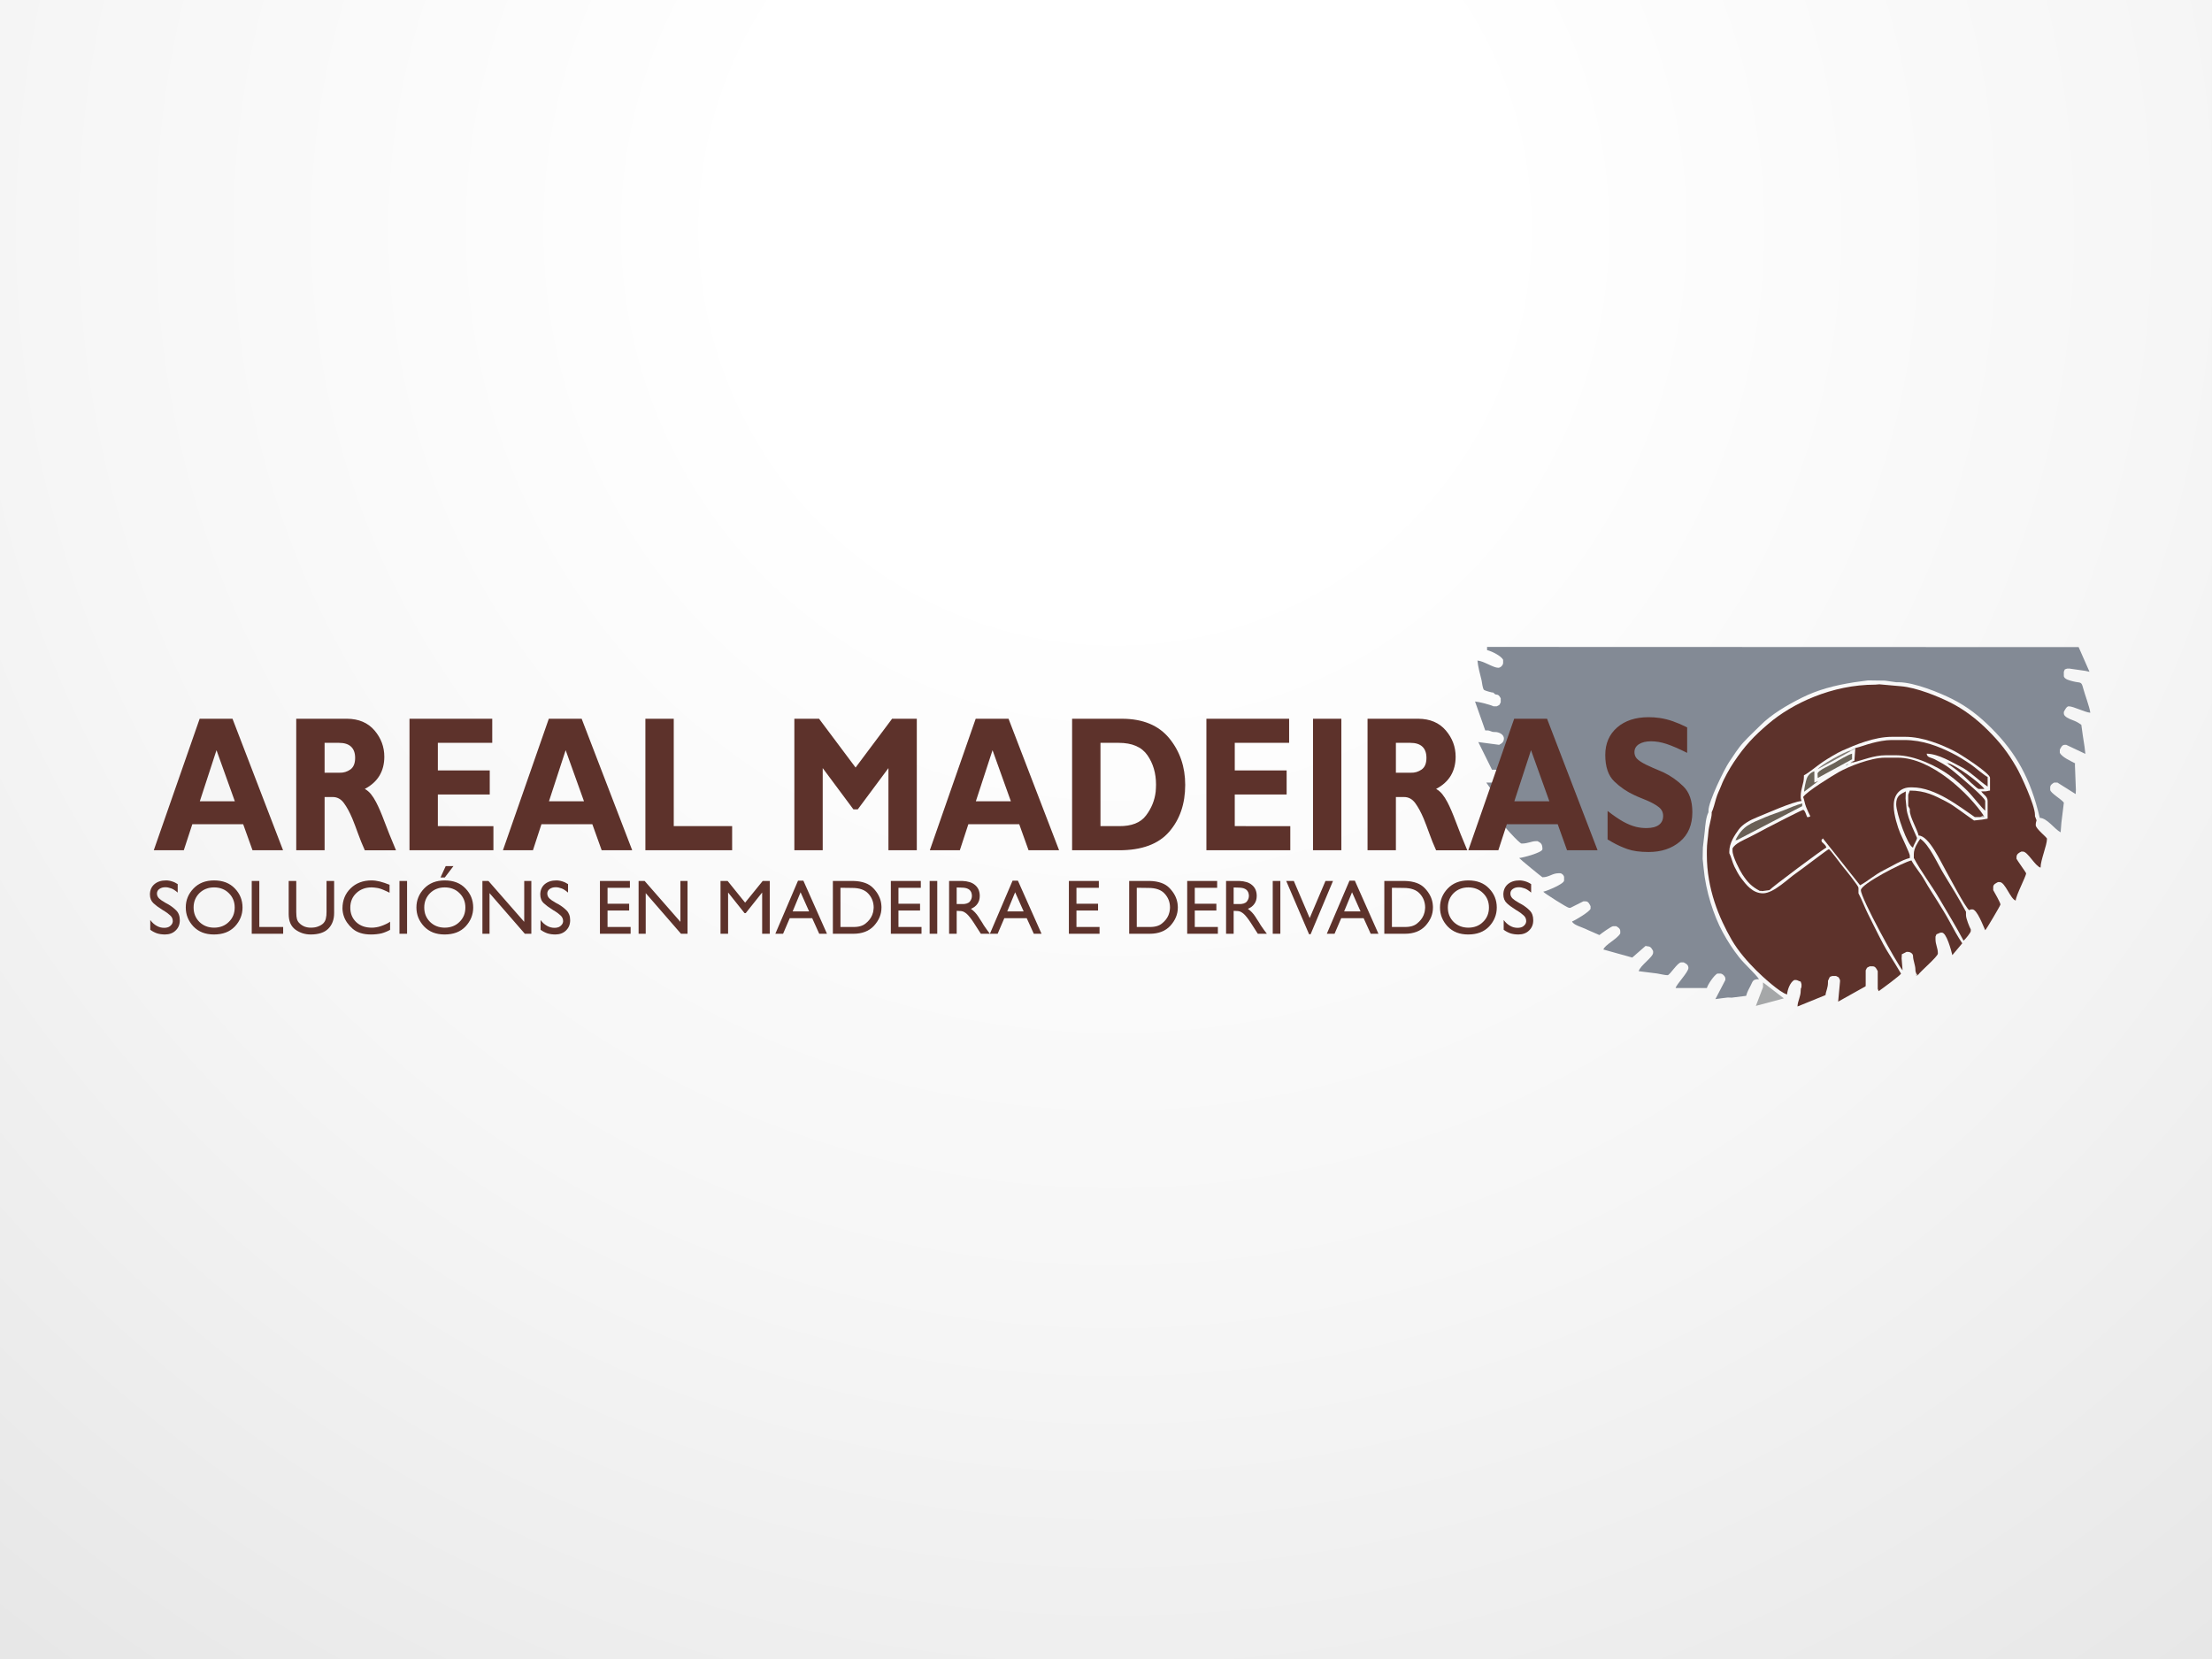 <?xml version="1.0" encoding="utf-8"?>
<!-- Generator: Adobe Illustrator 15.0.0, SVG Export Plug-In . SVG Version: 6.00 Build 0)  -->
<!DOCTYPE svg PUBLIC "-//W3C//DTD SVG 1.1//EN" "http://www.w3.org/Graphics/SVG/1.1/DTD/svg11.dtd">
<svg version="1.1" id="Layer_1" xmlns="http://www.w3.org/2000/svg" xmlns:xlink="http://www.w3.org/1999/xlink" x="0px" y="0px"
	 width="720px" height="540px" viewBox="0 0 720 540" enable-background="new 0 0 720 540" xml:space="preserve">
<rect x="0" y="0" width="720" height="540" fill="#333333" stroke="none"/>
<g id="Capa_x0020_1">
	<g id="_2012612135456">
		
			<radialGradient id="SVGID_1_" cx="257338.031" cy="-192040.578" r="615116.062" gradientTransform="matrix(0.001 0 0 -0.001 105.618 -117.528)" gradientUnits="userSpaceOnUse">
			<stop  offset="0" style="stop-color:#FFFFFF"/>
			<stop  offset="0.2" style="stop-color:#FFFFFF"/>
			<stop  offset="0.569" style="stop-color:#F6F6F6"/>
			<stop  offset="1" style="stop-color:#E5E5E5"/>
		</radialGradient>
		<rect x="0" y="0.001" fill="url(#SVGID_1_)" width="719.998" height="540"/>
	</g>
</g>
<g>
	<polygon fill-rule="evenodd" clip-rule="evenodd" fill="#B0B1AF" points="602.32,244.269 602.32,244.534 603.884,243.747 
		603.884,243.49 	"/>
	<path fill-rule="evenodd" clip-rule="evenodd" fill="#827C75" d="M602.32,244.534v-0.265c-1.999,0.469-9.833,4.811-10.656,6.102
		L602.32,244.534z"/>
	<path fill-rule="evenodd" clip-rule="evenodd" fill="#C4C0BB" d="M633.65,248.186l-0.857-0.406L633.65,248.186z"/>
	<polygon fill-rule="evenodd" clip-rule="evenodd" fill="#908A82" points="602.32,248.451 603.098,248.186 602.841,247.93 
		602.531,248.142 	"/>
	<polygon fill-rule="evenodd" clip-rule="evenodd" fill="#91908C" points="634.172,248.708 634.172,248.451 633.65,248.186 
		633.863,248.495 	"/>
	<path fill-rule="evenodd" clip-rule="evenodd" fill="#858079" d="M602.32,248.451l-0.521,0.257L602.32,248.451z"/>
	<path fill-rule="evenodd" clip-rule="evenodd" fill="#5D322B" d="M603.884,243.49v0.256l-0.282,3.874l-0.761,0.31l0.257,0.256
		c3.174-0.733,6.817-2.352,10.709-2.352h3.396c6.154,0,13.432,3.696,17.137,6.367c2.22,1.609,4.387,3.546,6.297,5.456
		c1.344,1.344,4.572,5.553,5.544,6.208v-3.14c0-1.105-7.552-7.339-8.816-8.418c-1.379-1.185-3.307-2.786-4.934-3.688
		c-1.009-0.557-1.689-0.973-2.697-1.477c-1.247-0.628-2.503-0.54-2.609-1.831c3.953,0.088,8.198,2.812,10.966,4.183
		c3.13,1.556,6.11,4.678,8.878,6.535v-3.139c-0.725-0.195-4.43-3.387-5.544-4.121c-2.185-1.459-3.794-2.511-6.208-3.714
		c-4.086-2.043-9.303-4.183-15.404-4.183h-4.174c-1.998,0-4.368,0.504-6.11,0.946C607.369,242.367,605.661,243.075,603.884,243.49
		L603.884,243.49z"/>
	<path fill-rule="evenodd" clip-rule="evenodd" fill="#B4B5B3" d="M601.798,248.708c-1.212,0.105-0.46-0.274-1.018,0.592
		L601.798,248.708z"/>
	<path fill-rule="evenodd" clip-rule="evenodd" fill="#6B6358" d="M591.611,251.847l0.053,1.389l11.178-6.093v-1.831
		c-1.167,0.274-4.704,2.334-5.845,3.042C595.917,249.026,591.611,250.768,591.611,251.847L591.611,251.847z"/>
	<path fill-rule="evenodd" clip-rule="evenodd" fill="#5D322B" d="M634.172,248.451v0.257c1.459,0.981,3.731,2.644,5.031,3.855
		c0.672,0.619,4.342,4.245,4.89,4.245h1.831C644.686,254.969,636.594,249.017,634.172,248.451L634.172,248.451z"/>
	<path fill-rule="evenodd" clip-rule="evenodd" fill="#AEADAA" d="M591.876,254.199l0.725-0.619L591.876,254.199z"/>
	<path fill-rule="evenodd" clip-rule="evenodd" fill="#6B6358" d="M591.876,254.199l-1.31,0.521v-3.661
		c-1.097,0.292-2.113,1.256-2.512,2.45c-0.247,0.734-0.865,3.36-0.804,4.192L591.876,254.199z"/>
	<path fill-rule="evenodd" clip-rule="evenodd" fill="#5D322B" d="M644.615,265.951l1.044-0.521
		c-4.616-6.889-16.864-18.809-27.936-18.809h-4.183c-4.616,0-11.841,2.9-14.936,4.643c-2.432,1.371-10.497,6.367-11.69,8.162
		c0.345,0.734,0.53,2.202,0.955,3.219c0.495,1.185,0.849,2.024,1.389,3.05c0,0-0.487,0.256-0.522,0.256h-0.521
		c-0.239-0.504-0.743-2.352-1.3-2.352c-0.327,0-10.647,5.271-11.841,5.916c-2.025,1.096-3.723,1.999-5.827,3.059
		c-1.752,0.876-4.466,1.973-5.315,3.564v0.787c0,1.884,2.344,6.402,3.236,7.737c1.672,2.521,2.972,3.908,5.643,5.323h0.521
		l0.274,0.063l2.343-0.318c0.584-0.805,17.774-13.645,18.535-13.849c-0.301-1.123-1.565-1.645-1.565-2.087
		c0-0.999-0.08-0.097,0.416-0.91l12.115,15.271c2.556-1.354,4.757-3.44,7.657-4.873c2.335-1.149,5.942-3.404,8.533-4.006v-0.787
		c0-0.654-2.679-6.225-3.139-7.313c-0.796-1.875-2.087-6.031-2.087-8.622v-0.522c0-3.377,2.061-5.748,5.482-5.748h0.521
		c7.632,0,15.555,6.438,20.365,9.665H644.615z"/>
	<polygon fill-rule="evenodd" clip-rule="evenodd" fill="#A09B95" points="644.615,265.951 645.924,265.951 645.659,265.43 	"/>
	<path fill-rule="evenodd" clip-rule="evenodd" fill="#5D322B" d="M617.202,261.777c0,2.9,3.749,13.645,5.482,14.104
		c0.229-0.99,1.3-2.503,1.3-3.139c0-0.187-3.104-6.332-3.387-9.4l-0.337-3.387l0.071-2.361
		C618.608,258.506,617.202,258.983,617.202,261.777L617.202,261.777z"/>
	<path fill-rule="evenodd" clip-rule="evenodd" fill="#696056" d="M564.976,273.265l0.265,0.266l21.339-11.116l0.07-0.902
		c-1.91,0.451-4.21,1.503-6.102,2.255c-2.149,0.849-3.988,1.379-6.075,2.272C569.68,268.1,567.371,268.746,564.976,273.265
		L564.976,273.265z"/>
	<polygon fill-rule="evenodd" clip-rule="evenodd" fill="#D1C9BE" points="565.24,273.53 564.976,273.265 564.675,273.777 	"/>
	<path fill-rule="evenodd" clip-rule="evenodd" fill="#5D322B" d="M623.729,316.896l0.521,0.521
		c0.875-1.309,6.525-6.039,6.525-7.048c0-1.91-0.777-2.794-0.777-4.704v-0.787l0.309-0.76l1.256-0.531l0.521-0.018
		c1.495,0,3.034,5.792,3.396,7.321l3.228-3.847c-1.345-1.936-2.98-4.942-4.104-7.038c-1.291-2.396-2.582-4.431-3.996-6.721
		c-1.425-2.299-2.901-4.483-4.184-6.783c-1.265-2.281-3.104-4.244-4.263-6.438c-2.768,0.637-16.447,7.676-16.447,9.666
		c0,2.696,11.726,23.999,13.574,26.121l-0.318-3.908l0.053-0.796v-0.521l1.565-0.796l0.53,0.018c0.663,0,1.565,0.558,1.565,1.3
		c0,1.371,0.778,3.068,0.778,4.448C623.463,316.294,623.586,316.313,623.729,316.896L623.729,316.896z"/>
	<path fill-rule="evenodd" clip-rule="evenodd" fill="#5D322B" d="M622.942,279.277c2.28,4.315,5.81,8.94,8.356,13.317
		c2.6,4.466,5.411,9.012,7.835,13.592c0.441-0.3,2.352-2.608,2.352-3.139v-0.521c-0.451-0.858-1.564-3.484-1.564-4.696v-1.053
		c-2.079-3.917-4.758-8.312-7.154-12.176c-2.123-3.44-4.705-9.568-7.729-11.594c-0.778,1.149-2.096,3.113-2.096,4.961V279.277z"/>
	<polygon fill-rule="evenodd" clip-rule="evenodd" fill="#ACA59C" points="624.25,317.417 623.729,316.896 623.729,317.683 	"/>
	<path fill-rule="evenodd" clip-rule="evenodd" fill="#838A95" d="M680.129,218.668l-3.538-8.038l-192.555-0.062v1.043
		c1.565,0.363,4.563,1.875,5.227,3.139v1.043c0,0.664-0.796,1.565-1.565,1.565c-1.689,0-4.66-2.175-6.792-2.352
		c0.159,1.945,0.894,4.66,1.354,6.491c0.15,0.628,0.31,2.732,0.822,3.095c0.336,0.239,2.477,0.858,3.042,0.867
		c0.981,1.335,1.282-0.195,2.353,1.83v1.309c-0.61,1.15-0.151,0.69-1.3,1.3h-1.053c-0.929-0.486-4.688-1.459-6.005-1.565
		l3.325,9.427l0.593-0.018c1.044,0,1.317,0.522,2.352,0.522h0.257c1.282,0,2.874,0.813,2.874,2.087c0,1.22-0.743,1.654-1.565,2.087
		l-6.773-0.902l4.448,8.993l0.495,0.009h0.521l3.918,0.283c0.646,0.035,1.564,0.875,1.564,1.547v0.787
		c0,1.07-1.432,1.565-2.608,1.565h-5.739l5.606,8.012l5.615,0.088c1.025,0,1.31,1.292,1.31,2.353c0,0.256-1,1.3-1.565,1.3
		c-1.247,0-0.823,0.265-1.831,0.265c-1.671,0-1.989,0.522-3.651,0.522h-0.787c0.238,0.875,6.083,7.313,6.791,7.313
		c2.122,0,3.157-0.778,4.695-0.778h0.522c1.105,0.584,1.574,0.929,1.574,2.609c0,1.087-6.297,2.768-7.579,2.873
		c0.318,0.434,7.473,6.27,7.579,6.27c2.14,0,3.218-1.309,5.217-1.309h0.521c0.61,0,1.309,0.699,1.309,1.309v1.044
		c0,1.141-5.527,3.369-6.791,3.661c0.362,0.495,7.817,5.226,8.356,5.226h0.521l4.174-2.096h0.522h0.265
		c0.867,0,1.256,0.981,1.565,1.574v0.778c0,0.857-5.191,3.962-6.004,4.183c0.3,1.105,3.21,1.884,4.35,2.432
		c1.565,0.761,3.033,1.291,4.528,2.008c0.486-0.425,3.891-2.874,4.438-2.874h1.044c0.548,0.292,1.309,0.77,1.309,1.565v0.786
		c-0.946,1.787-5.093,3.75-5.482,5.228l9.392,2.616l4.333-3.784l0.636,0.124c1.089,0,1.46,0.866,1.822,1.564v0.522
		c0,1.45-4.191,4.12-4.695,6.013l6.004,0.752c1.132,0.194,2.529,0.548,3.396,0.548c0.752,0,3.22-4.174,4.439-4.174h0.778
		c0.699,0.362,1.565,0.734,1.565,1.821c0,1.371-3.82,5.218-4.174,6.535h10.178c0.327-1.211,2.361-4.156,3.396-4.704h1.044
		c0.637,0,1.574,0.938,1.574,1.574v0.521l-3.236,6.217l1.919-0.266l2.086-0.256l1.318,0.044l4.687-0.584
		c0.345-1.353,0.876-2.175,1.494-3.422c0.698-1.397,0.646-1.999,2.697-1.999c-1.229-1.83-4.634-4.802-6.464-7.118
		c-1.999-2.538-3.776-5.253-5.377-8.206c-2.892-5.333-5.509-13.317-6.182-20.728l-0.327-3.131l0.071-3.661l0.602-5.218
		c0.194-2.095,0.397-4.713,1.221-6.278v-0.521c0-3.016,5.19-13.539,6.693-15.776c1.433-2.131,3.051-4.696,4.731-6.5
		c1.954-2.122,3.537-3.52,5.482-5.482c3.546-3.581,8.684-6.597,13.468-8.993c5.146-2.573,10.559-4.023,17.146-5.049l4.43-0.601
		l5.492,0.079l3.661,0.522h0.778c5.182,0,13.609,3.546,17.323,5.394c5.138,2.573,9.055,5.722,12.901,9.56
		c7.941,7.95,12.752,16.386,15.732,29.199c2.404,0.053,4.739,3.617,6.79,4.704l0.248-3.139l0.549-4.439l0.247-2.087
		c-0.726-1.079-4.439-3.175-4.439-4.183v-0.787c0-0.796,0.761-1.273,1.301-1.565h1.043l5.951,3.75l0.063-1.397l-0.31-8.101
		l0.044-0.521c-1.485-0.787-4.2-1.972-4.961-3.396v-1.044c0.31-0.592,0.699-1.574,1.565-1.574h0.521l6.234,2.945l-0.283-2.414
		l-0.565-3.644l-0.469-3.404c-1.07-0.761-1.637-1.079-3.06-1.609c-0.778-0.292-2.636-1.035-2.636-2.061v-0.522
		c0.266-0.513,0.893-1.831,1.565-1.831c1.601,0,5.182,1.937,7.048,2.096c-0.133-1.583-1.866-6.198-2.353-8.1
		c-0.565-2.211-0.866-1.521-3.13-2.087c-1.018-0.257-3.131-0.69-3.131-1.831v-1.309l0.31-0.769l0.734-0.265l0.521-0.009h0.257
		l5.234,0.751C679.572,218.535,679.465,218.518,680.129,218.668L680.129,218.668z"/>
	<path fill-rule="evenodd" clip-rule="evenodd" fill="#5D322B" d="M587.171,252.369c1.804-0.955,4.156-3.033,6.111-4.342
		c1.724-1.159,4.65-2.936,6.454-3.732c4.166-1.848,10.303-4.466,16.156-4.466h4.184c5.924,0,11.92,2.583,16.006,4.616
		c1.9,0.938,11.663,7.225,11.663,8.71v4.174c-0.813,0.071-0.929,0.265-1.821,0.265h-1.044c0.708,1.062,2.087,1.636,2.087,3.13v5.748
		l-1.821,0.318l-2.608,0.283c-0.143-0.062-4.086-2.927-4.616-3.307c-1.494-1.079-2.944-2.096-4.616-2.954
		c-3.439-1.769-6.562-3.484-11.664-3.484l-0.513,1.318l-0.009,0.513v3.139l0.53,1.035l-0.009,0.531c0,2.104,2.379,5.986,2.865,8.1
		c3.432,0.07,7.296,8.781,8.879,11.495c1.211,2.087,6.332,11.965,7.578,12.796c0.407-0.194,0.371-0.256,1.043-0.256
		c1.53,0,3.512,5.394,4.174,6.791c0.372-0.273,4.961-8.074,4.961-8.356c0-0.646-1.963-3.979-2.352-4.704v-1.044
		c0-0.876,0.981-1.256,1.574-1.574h0.521c1.804,0,3.502,5.554,5.217,6.014c0.159-1.884,3.396-7.88,3.396-8.888
		c0-0.168-2.749-3.979-3.13-4.695v-0.53c0-1.088,0.867-1.459,1.564-1.822h0.522c1.592,0,3.97,4.749,5.747,5.218
		c0-2.494,2.088-7.207,2.088-9.4c0-0.478-3.661-3.219-3.661-4.439c0-0.796,0.124-0.955,0.266-1.574l-0.513-1.309l-0.009-0.513
		c0-3.095-4.652-13.087-6.014-15.414c-2.937-5.049-5.297-8.056-9.329-12.088c-3.528-3.528-7.693-6.765-12.336-9.073
		c-3.768-1.884-10.859-4.811-15.926-5.226l-7.039-0.628l-1.318,0.106c-14.175,0-27.094,6.155-34.788,12.734
		c-4.828,4.129-7.649,7.109-11.266,12.504c-1.345,2.016-3.236,5.314-4.103,7.649c-0.522,1.371-1.247,2.635-1.707,4.306
		c-0.354,1.273-0.911,3.414-1.397,4.342v0.522c0,1.193-0.946,4.156-1.052,5.738c-0.15,2.22-0.522,3.83-0.522,6.279v1.309
		c0,11.178,3.988,20.586,8.091,27.696c2.114,3.644,5.104,7.056,8.039,9.983c1.742,1.751,7.711,7.242,9.983,7.772
		c0.142-1.706,1.079-4.023,2.353-4.695h0.521c0.504,0,0.849,0.354,1.565,0.521l0.247,0.787l0.018,0.513
		c0,1.221-0.265,0.354-0.265,1.574c0,2.123-1,3.404-1.044,5.227l9.117-3.715c0.142-1.37,0.805-2.299,0.805-4.129v-0.521l0.593-1.273
		l0.716-0.274l0.521-0.018h0.778c1.159,0.61,0.699,0.15,1.31,1.309v0.521l-0.61,6.518l8.939-4.996l0.027-0.478v-4.705
		c0.61-1.158,0.15-0.689,1.3-1.309h1.043c0.867,0,1.265,0.982,1.574,1.574v5.748l0.31,0.761c0.778-0.539,7.261-5.271,7.261-5.73
		c0-0.105-3.432-5.669-3.865-6.323c-1.193-1.848-2.52-4.35-3.537-6.393c-1.141-2.291-2.184-4.396-3.307-6.615
		c-1.097-2.192-1.99-4.633-3.131-6.791v-1.83c0-0.54-4.129-5.757-4.766-6.465c-0.672-0.733-4.476-6.074-4.891-6.074
		c-0.292,0-9.188,6.835-10.391,7.631c-2.653,1.751-7.481,6.738-11.027,6.738c-3.422,0-5.545-2.874-7.101-4.908
		c-0.761-0.99-1.627-2.591-2.211-3.802c-0.698-1.433-0.999-3.113-1.653-4.351v-0.522c0-2.812,1.777-5.402,3.042-7.154
		c1.255-1.751,3.767-3.13,5.934-3.988c3.023-1.194,11.54-5.076,14.528-5.324c-0.141-0.583-0.265-0.601-0.265-1.3v-0.265
		c0-2.573,1.043-4.024,1.043-6.27V252.369z"/>
	<path fill-rule="evenodd" clip-rule="evenodd" fill="#A5A7A8" d="M580.637,324.969c0.008,0.027-6.376-4.925-6.783-5.199v1.565
		l-2.325,6.083L580.637,324.969z"/>
	<path fill="#5D322B" d="M75.678,233.949l16.457,42.809h-9.939l-3.042-8.48H62.599l-2.777,8.48h-9.771l14.936-42.809H75.678z
		 M76.439,260.813l-5.969-16.633l-5.43,16.633H76.439z M96.424,233.949h16.563c3.803,0.036,6.765,1.3,8.905,3.793
		c2.131,2.494,3.201,5.35,3.201,8.569c0,2.343-0.521,4.395-1.574,6.155c-1.052,1.751-2.644,3.201-4.775,4.324
		c0.76,0.424,1.424,0.99,2.007,1.698c0.575,0.716,1.141,1.591,1.68,2.635c0.831,1.592,1.725,3.652,2.662,6.181
		c0.946,2.538,2.21,5.686,3.802,9.454h-10.151c-0.832-1.84-1.565-3.652-2.202-5.43s-1.255-3.422-1.875-4.926
		c-0.867-2.052-1.777-3.732-2.741-5.023c-0.955-1.3-2.158-1.945-3.608-1.945h-2.662v17.324h-9.232V233.949z M105.656,241.792v9.727
		h4.891c1.264,0.044,2.423-0.301,3.475-1.035c1.043-0.734,1.574-1.999,1.574-3.793c0-1.618-0.451-2.838-1.335-3.661
		c-0.884-0.831-2.202-1.238-3.936-1.238H105.656z M160.606,268.905v7.853H133.29v-42.809h26.936v7.844h-17.704v8.976h16.89v7.844
		h-16.89v10.293H160.606z M189.328,233.949l16.457,42.809h-9.939l-3.042-8.48H176.24l-2.768,8.48h-9.771l14.936-42.809H189.328z
		 M190.088,260.813l-5.969-16.633l-5.429,16.633H190.088z M238.309,268.905v7.853h-28.236v-42.809h9.232v34.956H238.309z
		 M278.491,249.831l11.885-15.882h8.039v42.809h-9.232v-26.741l-9.983,13.432h-1.415l-9.993-13.432v26.741h-9.232v-42.809h8.039
		L278.491,249.831z M328.277,233.949l16.457,42.809h-9.939l-3.042-8.48h-16.554l-2.777,8.48h-9.771l14.936-42.809H328.277z
		 M329.037,260.813l-5.969-16.633l-5.429,16.633H329.037z M348.969,233.949h16.342c6.773,0.036,11.876,2.175,15.316,6.402
		c3.439,4.227,5.155,9.268,5.155,15.121c0,6.155-1.733,11.24-5.209,15.254c-3.476,4.023-8.904,6.031-16.298,6.031h-15.307V233.949z
		 M358.201,241.792v27.112h6.022c4.094,0.044,7.029-1.105,8.798-3.458c1.777-2.343,2.821-4.925,3.148-7.729
		c0.035-0.389,0.063-0.778,0.08-1.176s0.034-0.787,0.034-1.159c0-3.696-0.937-6.889-2.803-9.568
		c-1.866-2.688-4.987-4.023-9.364-4.023H358.201z M419.987,268.905v7.853H392.68v-42.809h26.927v7.844h-17.695v8.976h16.882v7.844
		h-16.882v10.293H419.987z M436.603,233.949v42.809h-9.223v-42.809H436.603z M445.127,233.949h16.563
		c3.803,0.036,6.774,1.3,8.905,3.793c2.14,2.494,3.21,5.35,3.21,8.569c0,2.343-0.53,4.395-1.574,6.155
		c-1.052,1.751-2.644,3.201-4.783,4.324c0.76,0.424,1.432,0.99,2.007,1.698c0.584,0.716,1.141,1.591,1.688,2.635
		c0.832,1.592,1.716,3.652,2.662,6.181c0.938,2.538,2.202,5.686,3.794,9.454h-10.151c-0.832-1.84-1.565-3.652-2.194-5.43
		c-0.636-1.777-1.264-3.422-1.874-4.926c-0.875-2.052-1.786-3.732-2.741-5.023c-0.964-1.3-2.167-1.945-3.617-1.945h-2.661v17.324
		h-9.232V233.949z M454.36,241.792v9.727h4.891c1.264,0.044,2.422-0.301,3.475-1.035s1.574-1.999,1.574-3.793
		c0-1.618-0.442-2.838-1.327-3.661c-0.893-0.831-2.201-1.238-3.943-1.238H454.36z M503.561,233.949l16.448,42.809h-9.939
		l-3.041-8.48h-16.555l-2.768,8.48h-9.78l14.936-42.809H503.561z M504.314,260.813l-5.97-16.633l-5.43,16.633H504.314z
		 M549.164,236.708v8.348c-2.68-1.335-4.898-2.299-6.676-2.892c-1.769-0.583-3.458-0.875-5.05-0.875
		c-1.662,0-2.988,0.318-3.962,0.946c-0.981,0.628-1.468,1.486-1.468,2.573c0,1.088,0.46,1.972,1.389,2.662
		c0.919,0.689,2.069,1.335,3.448,1.919c0.682,0.336,1.415,0.654,2.193,0.973c0.778,0.31,1.583,0.654,2.414,1.035
		c2.361,1.132,4.51,2.644,6.464,4.554c1.955,1.901,2.936,4.713,2.936,8.436c0,4.103-1.344,7.287-4.022,9.542
		c-2.68,2.264-6.075,3.396-10.205,3.396c-2.821,0-5.12-0.318-6.897-0.946c-1.769-0.628-3.458-1.397-5.05-2.316
		c-0.212-0.133-0.441-0.266-0.681-0.416c-0.229-0.142-0.478-0.283-0.733-0.406v-9.286c1.919,1.503,3.616,2.662,5.084,3.484
		c1.46,0.813,2.883,1.388,4.263,1.724c0.539,0.124,1.079,0.221,1.627,0.283c0.54,0.062,1.105,0.088,1.68,0.088
		c1.778,0,3.122-0.345,4.051-1.035c0.919-0.689,1.38-1.662,1.38-2.918c0-1.212-0.505-2.193-1.521-2.945
		c-1.008-0.761-2.264-1.45-3.74-2.078c-0.654-0.292-1.336-0.575-2.043-0.84c-0.708-0.274-1.397-0.583-2.087-0.911
		c-2.388-1.087-4.563-2.573-6.518-4.457c-1.954-1.884-2.927-4.758-2.927-8.604c0-3.723,1.282-6.703,3.847-8.94
		c2.573-2.246,5.995-3.36,10.267-3.36c0.619,0,1.211,0.018,1.795,0.062c0.575,0.044,1.158,0.106,1.733,0.186
		c1.45,0.212,2.9,0.566,4.342,1.07c1.45,0.504,3.007,1.167,4.669,2.007V236.708z"/>
	<path fill="#5D322B" d="M57.842,287.731v2.803c-0.362-0.317-0.726-0.601-1.079-0.831c-0.354-0.238-0.698-0.415-1.034-0.53
		c-0.354-0.133-0.69-0.229-1.008-0.292c-0.318-0.062-0.619-0.088-0.911-0.088c-0.398,0-0.769,0.053-1.096,0.15
		c-0.327,0.105-0.619,0.247-0.867,0.433c-0.256,0.187-0.442,0.398-0.566,0.637c-0.124,0.248-0.194,0.521-0.194,0.822
		c0,0.318,0.062,0.61,0.177,0.867c0.124,0.266,0.292,0.504,0.504,0.725c0.239,0.213,0.495,0.425,0.787,0.628
		c0.283,0.204,0.592,0.39,0.928,0.575c0.106,0.07,0.204,0.133,0.301,0.194c0.106,0.054,0.212,0.124,0.336,0.186
		c0.115,0.071,0.23,0.133,0.345,0.186c0.124,0.063,0.239,0.124,0.354,0.195c0.46,0.265,0.893,0.565,1.327,0.893
		c0.424,0.327,0.831,0.682,1.22,1.07s0.681,0.849,0.867,1.379c0.194,0.522,0.292,1.133,0.292,1.822c0,0.672-0.115,1.291-0.336,1.839
		c-0.23,0.558-0.566,1.053-1.025,1.486c-0.451,0.441-0.964,0.76-1.548,0.973c-0.575,0.212-1.211,0.318-1.901,0.318
		c-0.469,0-0.919-0.035-1.353-0.089c-0.424-0.063-0.831-0.15-1.22-0.266c-0.389-0.133-0.77-0.3-1.149-0.495
		c-0.372-0.194-0.743-0.424-1.087-0.689v-3.175c0.318,0.434,0.654,0.805,1.008,1.123c0.345,0.31,0.716,0.575,1.105,0.787
		c0.389,0.221,0.778,0.38,1.185,0.486c0.397,0.098,0.813,0.15,1.238,0.15c0.38,0,0.734-0.044,1.043-0.132
		c0.31-0.08,0.575-0.204,0.796-0.372c0.23-0.186,0.424-0.371,0.566-0.557c0.141-0.187,0.248-0.39,0.309-0.602
		c0-0.035,0.009-0.08,0.018-0.115c0.009-0.044,0.018-0.088,0.036-0.142c0-0.018,0-0.035,0-0.053s0.009-0.036,0.026-0.071
		c0-0.018,0-0.044,0-0.062c0-0.026,0-0.053,0-0.07c0-0.381-0.071-0.734-0.212-1.044s-0.363-0.592-0.646-0.84
		c-0.283-0.257-0.592-0.504-0.919-0.761c-0.328-0.247-0.681-0.495-1.07-0.726c-0.071-0.035-0.142-0.07-0.212-0.114
		c-0.08-0.044-0.159-0.089-0.238-0.142c-0.036-0.035-0.071-0.063-0.106-0.07c-0.035-0.019-0.062-0.045-0.097-0.08
		c-0.035-0.018-0.071-0.035-0.106-0.062c-0.026-0.026-0.062-0.045-0.097-0.063c-0.469-0.292-0.92-0.592-1.354-0.911
		c-0.424-0.317-0.831-0.654-1.22-1.008c-0.38-0.354-0.672-0.769-0.867-1.246c-0.195-0.478-0.292-1.009-0.292-1.602
		c0-0.689,0.115-1.309,0.354-1.865c0.239-0.558,0.584-1.043,1.062-1.459c0.486-0.425,1.043-0.734,1.671-0.946
		c0.636-0.212,1.344-0.318,2.131-0.318c0.168,0,0.336,0.009,0.495,0.018s0.318,0.026,0.486,0.062c0.15,0.019,0.31,0.045,0.469,0.089
		s0.327,0.088,0.495,0.142c0.336,0.097,0.654,0.221,0.964,0.371s0.619,0.327,0.92,0.531V287.731z M60.469,295.346
		c0-1.177,0.203-2.273,0.627-3.299c0.416-1.025,1.053-1.972,1.893-2.848c0.84-0.875,1.813-1.529,2.936-1.972
		c1.114-0.434,2.37-0.654,3.767-0.654c1.406,0,2.68,0.221,3.821,0.654c1.131,0.442,2.113,1.097,2.936,1.972
		c0.84,0.876,1.468,1.822,1.875,2.856c0.415,1.034,0.619,2.148,0.619,3.343c0,1.158-0.204,2.246-0.619,3.271
		c-0.407,1.026-1.026,1.99-1.849,2.874c-0.831,0.876-1.813,1.53-2.953,1.973c-1.141,0.433-2.432,0.654-3.882,0.654
		c-1.406,0-2.67-0.222-3.776-0.654c-1.114-0.442-2.087-1.097-2.927-1.973c-0.822-0.884-1.441-1.839-1.848-2.856
		c-0.416-1.017-0.619-2.113-0.619-3.289V295.346z M63.015,295.346c0,0.973,0.159,1.856,0.478,2.635s0.787,1.486,1.406,2.104
		c0.646,0.619,1.362,1.088,2.158,1.397c0.795,0.31,1.68,0.469,2.635,0.469c0.955,0,1.84-0.159,2.644-0.469
		c0.805-0.31,1.521-0.778,2.14-1.397c0.646-0.618,1.123-1.326,1.441-2.104s0.478-1.645,0.478-2.582c0-0.946-0.159-1.804-0.478-2.582
		c-0.318-0.787-0.796-1.485-1.441-2.104c-0.619-0.628-1.335-1.088-2.14-1.397c-0.804-0.318-1.689-0.469-2.644-0.469
		c-0.955,0-1.839,0.15-2.635,0.469c-0.796,0.31-1.512,0.77-2.158,1.397c-0.619,0.619-1.088,1.317-1.406,2.104
		c-0.318,0.778-0.478,1.636-0.478,2.582V295.346z M84.406,286.75v14.971h7.764v2.22H81.939v-17.19H84.406L84.406,286.75z
		 M108.76,286.75v10.435c0,1.079-0.159,2.043-0.486,2.892c-0.318,0.85-0.796,1.592-1.433,2.229c-0.619,0.619-1.415,1.088-2.37,1.396
		c-0.955,0.311-2.078,0.47-3.351,0.47c-0.911,0-1.769-0.133-2.6-0.39c-0.822-0.265-1.601-0.654-2.343-1.176
		c-0.734-0.54-1.291-1.229-1.662-2.078c-0.372-0.85-0.549-1.866-0.549-3.042V286.75h2.467v10.16c0,0.521,0.018,0.964,0.062,1.336
		c0.044,0.371,0.097,0.681,0.168,0.929c0.08,0.256,0.186,0.495,0.31,0.707c0.124,0.221,0.292,0.425,0.495,0.61
		c0.23,0.247,0.487,0.46,0.77,0.637c0.274,0.177,0.575,0.336,0.893,0.469c0.301,0.115,0.628,0.203,0.973,0.265
		c0.345,0.063,0.699,0.089,1.07,0.089c0.469,0,0.902-0.035,1.309-0.098c0.407-0.07,0.769-0.168,1.105-0.31
		c0.336-0.133,0.646-0.273,0.911-0.442c0.265-0.158,0.504-0.336,0.707-0.539c0.213-0.221,0.398-0.46,0.54-0.716
		c0.141-0.266,0.247-0.549,0.318-0.867c0.08-0.318,0.141-0.663,0.177-1.025c0.026-0.362,0.044-0.743,0.044-1.149V286.75H108.76
		L108.76,286.75z M126.799,287.935v2.645c-0.336-0.159-0.663-0.327-0.99-0.486s-0.646-0.301-0.946-0.416
		c-0.15-0.07-0.301-0.132-0.451-0.186c-0.15-0.062-0.309-0.115-0.459-0.168c-0.168-0.053-0.328-0.098-0.478-0.142
		c-0.15-0.035-0.301-0.08-0.451-0.115c-0.168-0.026-0.345-0.062-0.522-0.079c-0.177-0.026-0.354-0.053-0.539-0.071
		c-0.08-0.008-0.168-0.026-0.266-0.035c-0.088-0.009-0.177-0.009-0.265-0.009c-0.097-0.018-0.194-0.026-0.283-0.026
		c-0.098,0-0.186,0-0.266,0c-0.981,0-1.875,0.15-2.697,0.469c-0.822,0.31-1.565,0.77-2.219,1.397
		c-0.655,0.619-1.141,1.326-1.459,2.113c-0.327,0.787-0.486,1.653-0.486,2.6c0,0.973,0.159,1.849,0.486,2.635
		c0.318,0.778,0.796,1.469,1.432,2.079c0.637,0.601,1.38,1.052,2.229,1.361c0.849,0.301,1.786,0.451,2.812,0.451
		c0.238,0,0.478-0.009,0.733-0.026c0.248-0.019,0.504-0.053,0.752-0.098c0.256-0.035,0.504-0.089,0.761-0.15
		c0.248-0.07,0.504-0.15,0.751-0.229c0.257-0.089,0.504-0.177,0.761-0.274c0.248-0.106,0.504-0.212,0.751-0.327
		c0.133-0.053,0.265-0.115,0.38-0.177c0.115-0.071,0.239-0.142,0.38-0.204c0.115-0.07,0.239-0.141,0.363-0.212
		c0.124-0.079,0.248-0.159,0.362-0.247v2.652c-0.416,0.23-0.857,0.451-1.317,0.637c-0.469,0.194-0.938,0.362-1.423,0.496
		c-0.487,0.114-1.026,0.211-1.601,0.273c-0.584,0.071-1.211,0.106-1.883,0.106c-1.273,0-2.406-0.159-3.396-0.47
		c-0.999-0.309-1.848-0.777-2.573-1.396c-0.725-0.637-1.326-1.309-1.813-2.008c-0.486-0.698-0.849-1.432-1.088-2.201
		c-0.035-0.106-0.071-0.203-0.097-0.301c-0.036-0.106-0.062-0.212-0.08-0.327c-0.035-0.106-0.062-0.204-0.071-0.31
		c-0.018-0.098-0.036-0.194-0.053-0.301c-0.035-0.203-0.062-0.398-0.08-0.602c-0.018-0.203-0.026-0.406-0.026-0.609
		c0-1.31,0.23-2.503,0.672-3.591c0.442-1.079,1.105-2.052,1.981-2.909c0.884-0.857,1.893-1.503,3.024-1.928
		c1.123-0.425,2.379-0.646,3.75-0.646c0.442,0,0.884,0.035,1.335,0.089c0.459,0.062,0.919,0.149,1.388,0.265
		c0.469,0.124,0.973,0.265,1.503,0.442c0.531,0.177,1.088,0.38,1.671,0.619V287.935z M132.503,286.75v17.19h-2.476v-17.19H132.503
		L132.503,286.75z M135.545,295.346c0-1.177,0.212-2.273,0.637-3.299c0.415-1.025,1.043-1.972,1.883-2.848
		c0.84-0.875,1.822-1.529,2.937-1.972c1.123-0.434,2.379-0.654,3.776-0.654c1.406,0,2.679,0.221,3.811,0.654
		c1.141,0.442,2.113,1.097,2.936,1.972c0.84,0.876,1.468,1.822,1.883,2.856c0.407,1.034,0.619,2.148,0.619,3.343
		c0,1.158-0.212,2.246-0.619,3.271c-0.416,1.026-1.035,1.99-1.857,2.874c-0.822,0.876-1.804,1.53-2.945,1.973
		c-1.141,0.433-2.44,0.654-3.882,0.654c-1.415,0-2.671-0.222-3.785-0.654c-1.105-0.442-2.078-1.097-2.918-1.973
		c-0.822-0.884-1.441-1.839-1.857-2.856c-0.407-1.017-0.619-2.113-0.619-3.289V295.346z M138.092,295.346
		c0,0.973,0.159,1.856,0.477,2.635c0.327,0.778,0.796,1.486,1.415,2.104c0.637,0.619,1.354,1.088,2.158,1.397
		c0.796,0.31,1.671,0.469,2.635,0.469c0.955,0,1.839-0.159,2.644-0.469s1.521-0.778,2.14-1.397c0.637-0.618,1.114-1.326,1.441-2.104
		c0.318-0.778,0.478-1.645,0.478-2.582c0-0.946-0.159-1.804-0.478-2.582c-0.327-0.787-0.805-1.485-1.441-2.104
		c-0.619-0.628-1.335-1.088-2.14-1.397c-0.805-0.318-1.689-0.469-2.644-0.469c-0.964,0-1.839,0.15-2.635,0.469
		c-0.805,0.31-1.521,0.77-2.158,1.397c-0.619,0.619-1.087,1.317-1.415,2.104c-0.318,0.778-0.477,1.636-0.477,2.582V295.346z
		 M145.077,281.913h2.521l-2.821,3.705h-1.388L145.077,281.913L145.077,281.913z M172.95,286.75v17.19h-2.113l-11.496-13.229v13.229
		h-2.317v-17.19h1.963l11.646,13.309V286.75H172.95L172.95,286.75z M184.897,287.731v2.803c-0.372-0.317-0.734-0.601-1.087-0.831
		c-0.345-0.238-0.69-0.415-1.026-0.53c-0.354-0.133-0.689-0.229-1.008-0.292c-0.327-0.062-0.628-0.088-0.911-0.088
		c-0.407,0-0.769,0.053-1.096,0.15c-0.328,0.105-0.62,0.247-0.867,0.433c-0.256,0.187-0.442,0.398-0.566,0.637
		c-0.132,0.248-0.194,0.521-0.194,0.822c0,0.318,0.062,0.61,0.177,0.867c0.115,0.266,0.283,0.504,0.504,0.725
		c0.239,0.213,0.496,0.425,0.778,0.628c0.292,0.204,0.601,0.39,0.938,0.575c0.097,0.07,0.203,0.133,0.301,0.194
		c0.106,0.054,0.212,0.124,0.327,0.186c0.124,0.071,0.239,0.133,0.354,0.186c0.115,0.063,0.239,0.124,0.354,0.195
		c0.451,0.265,0.894,0.565,1.327,0.893c0.424,0.327,0.831,0.682,1.22,1.07s0.672,0.849,0.867,1.379
		c0.194,0.522,0.292,1.133,0.292,1.822c0,0.672-0.115,1.291-0.336,1.839c-0.229,0.558-0.575,1.053-1.025,1.486
		c-0.451,0.441-0.973,0.76-1.548,0.973c-0.583,0.212-1.22,0.318-1.901,0.318c-0.478,0-0.92-0.035-1.353-0.089
		c-0.424-0.063-0.832-0.15-1.22-0.266c-0.389-0.133-0.77-0.3-1.15-0.495c-0.38-0.194-0.743-0.424-1.096-0.689v-3.175
		c0.318,0.434,0.654,0.805,1.008,1.123c0.354,0.31,0.725,0.575,1.114,0.787c0.38,0.221,0.778,0.38,1.185,0.486
		c0.398,0.098,0.813,0.15,1.229,0.15c0.389,0,0.734-0.044,1.052-0.132c0.31-0.08,0.575-0.204,0.787-0.372
		c0.239-0.186,0.424-0.371,0.566-0.557c0.15-0.187,0.248-0.39,0.318-0.602c0-0.035,0.009-0.08,0.009-0.115
		c0.009-0.044,0.026-0.088,0.044-0.142c0-0.018,0-0.035,0-0.053s0.009-0.036,0.026-0.071c0-0.018,0-0.044,0-0.062
		c0-0.026,0-0.053,0-0.07c0-0.381-0.071-0.734-0.221-1.044c-0.142-0.31-0.354-0.592-0.637-0.84
		c-0.292-0.257-0.592-0.504-0.919-0.761c-0.327-0.247-0.69-0.495-1.07-0.726c-0.071-0.035-0.142-0.07-0.221-0.114
		c-0.071-0.044-0.15-0.089-0.239-0.142c-0.036-0.035-0.062-0.063-0.097-0.07c-0.036-0.019-0.071-0.045-0.106-0.08
		c-0.027-0.018-0.062-0.035-0.098-0.062c-0.035-0.026-0.071-0.045-0.097-0.063c-0.478-0.292-0.92-0.592-1.353-0.911
		c-0.424-0.317-0.831-0.654-1.22-1.008s-0.681-0.769-0.867-1.246c-0.194-0.478-0.292-1.009-0.292-1.602
		c0-0.689,0.115-1.309,0.354-1.865c0.23-0.558,0.584-1.043,1.053-1.459c0.495-0.425,1.052-0.734,1.68-0.946s1.335-0.318,2.131-0.318
		c0.168,0,0.327,0.009,0.486,0.018s0.327,0.026,0.495,0.062c0.15,0.019,0.31,0.045,0.469,0.089s0.318,0.088,0.486,0.142
		c0.336,0.097,0.663,0.221,0.973,0.371c0.309,0.15,0.619,0.327,0.919,0.531V287.731z M205.032,286.75v2.22h-7.277v5.19h7.03v2.22
		h-7.03v5.341h7.508v2.22h-9.984v-17.19H205.032L205.032,286.75z M223.788,286.75v17.19h-2.122l-11.487-13.229v13.229h-2.317v-17.19
		h1.963l11.646,13.309V286.75H223.788L223.788,286.75z M250.556,286.75v17.19h-2.476v-13.379h-0.044l-5.297,6.649h-0.398
		l-5.297-6.649h-0.053v13.379h-2.467v-17.19h2.317l5.695,7.057l5.721-7.057H250.556L250.556,286.75z M261.495,286.652l7.685,17.288
		h-2.521l-2.291-5.066h-7.313l-2.167,5.066h-2.52l7.384-17.288H261.495L261.495,286.652z M260.584,290.429l-2.573,6.226h5.35
		L260.584,290.429L260.584,290.429z M271.098,303.94v-17.19h6.676c1.441,0.035,2.706,0.248,3.794,0.637
		c1.079,0.38,1.98,0.964,2.706,1.733c0.743,0.778,1.327,1.583,1.751,2.432c0.434,0.849,0.708,1.742,0.822,2.688
		c0,0.044,0,0.097,0,0.15c0,0.053,0.009,0.088,0.026,0.123c0,0.054,0,0.106,0.009,0.15c0.009,0.053,0.018,0.106,0.018,0.15
		c0,0.054,0,0.106,0,0.15c0,0.053,0.009,0.098,0.018,0.133c0,0.044,0,0.098,0,0.15c0,0.044,0,0.098,0,0.15
		c0,1.105-0.203,2.158-0.61,3.14c-0.416,0.981-1.025,1.919-1.83,2.812c-0.805,0.867-1.769,1.521-2.883,1.945
		c-1.123,0.434-2.387,0.646-3.793,0.646H271.098L271.098,303.94z M273.566,288.97v12.751h3.935c0.937,0.035,1.76-0.044,2.467-0.238
		c0.707-0.194,1.299-0.486,1.786-0.893c0.486-0.39,0.902-0.797,1.247-1.238c0.345-0.434,0.619-0.885,0.822-1.362
		c0.053-0.115,0.097-0.229,0.141-0.345c0.036-0.124,0.08-0.239,0.106-0.354c0.035-0.106,0.071-0.213,0.106-0.327
		c0.036-0.124,0.053-0.239,0.07-0.354c0.036-0.239,0.062-0.461,0.089-0.655c0.026-0.203,0.044-0.389,0.044-0.557
		c0-0.857-0.15-1.662-0.433-2.423c-0.283-0.752-0.716-1.441-1.282-2.061c-0.575-0.646-1.3-1.114-2.184-1.424
		c-0.875-0.318-1.919-0.469-3.113-0.469L273.566,288.97L273.566,288.97z M299.723,286.75v2.22h-7.277v5.19h7.03v2.22h-7.03v5.341
		h7.507v2.22h-9.984v-17.19H299.723L299.723,286.75z M305.073,286.75v17.19h-2.476v-17.19H305.073L305.073,286.75z M308.928,286.75
		h4.333c0.876,0.035,1.654,0.159,2.344,0.371c0.689,0.203,1.282,0.531,1.786,0.964c0.504,0.425,0.885,0.929,1.141,1.53
		c0.248,0.592,0.372,1.264,0.372,1.998c0,0.504-0.062,0.973-0.186,1.406c-0.124,0.425-0.319,0.813-0.566,1.167
		c-0.256,0.372-0.557,0.69-0.911,0.955c-0.354,0.274-0.751,0.495-1.211,0.681c0.238,0.169,0.469,0.346,0.681,0.531
		c0.221,0.186,0.433,0.389,0.637,0.61c0.194,0.212,0.397,0.441,0.593,0.689c0.194,0.248,0.38,0.504,0.565,0.796
		c0.098,0.168,0.204,0.336,0.31,0.504c0.115,0.168,0.23,0.345,0.345,0.531c0.115,0.167,0.229,0.345,0.354,0.539
		c0.115,0.194,0.23,0.38,0.354,0.566c0.026,0.053,0.053,0.097,0.071,0.141c0.017,0.035,0.043,0.08,0.079,0.115
		c0.018,0.026,0.036,0.07,0.062,0.106c0.026,0.044,0.044,0.079,0.062,0.114c0.053,0.071,0.097,0.142,0.15,0.213
		c0.053,0.079,0.106,0.149,0.15,0.221c0,0.018,0,0.026,0,0.035s0.009,0.009,0.027,0.009c0,0.018,0.009,0.036,0.009,0.044
		c0.009,0.01,0.018,0.019,0.018,0.036c0.018,0.018,0.036,0.035,0.053,0.053c0.018,0.009,0.026,0.026,0.044,0.044
		c0.106,0.151,0.212,0.31,0.327,0.469c0.124,0.159,0.239,0.337,0.354,0.514c0.133,0.168,0.283,0.362,0.433,0.574
		c0.15,0.203,0.318,0.424,0.504,0.663h-2.954l-2.264-3.528c-0.468-0.725-0.902-1.335-1.299-1.83
		c-0.398-0.496-0.734-0.867-1.017-1.114c-0.31-0.257-0.593-0.46-0.875-0.61c-0.274-0.15-0.54-0.238-0.796-0.274
		c-0.009,0-0.036,0-0.062,0c-0.027,0-0.053-0.009-0.088-0.026c-0.018,0-0.035,0-0.062,0c-0.027,0-0.053,0-0.089,0
		c-0.018,0-0.035,0-0.062,0c-0.026,0-0.044-0.009-0.062-0.026c-0.035,0-0.062,0-0.08,0c-0.009,0-0.035,0-0.071,0l-1.035-0.053v7.463
		h-2.467V286.75L308.928,286.75z M311.395,288.872v5.395h1.592c0.654,0.026,1.203-0.026,1.644-0.168
		c0.451-0.142,0.788-0.345,1.026-0.619c0.229-0.282,0.407-0.583,0.53-0.902c0.115-0.318,0.168-0.654,0.168-1.008l0,0l0,0l0,0
		c0,0,0-0.009,0-0.026l0,0l0,0l0,0l0,0l0,0c0,0,0-0.009,0-0.027l0,0l0,0c-0.009-0.406-0.089-0.76-0.221-1.087
		c-0.133-0.318-0.327-0.584-0.584-0.805c-0.265-0.229-0.619-0.406-1.043-0.531c-0.424-0.114-0.938-0.177-1.521-0.177
		L311.395,288.872L311.395,288.872z M331.327,286.652l7.693,17.288H336.5l-2.299-5.066h-7.304l-2.167,5.066h-2.521l7.384-17.288
		H331.327L331.327,286.652z M330.425,290.429l-2.573,6.226h5.341L330.425,290.429L330.425,290.429z M357.671,286.75v2.22h-7.287
		v5.19h7.03v2.22h-7.03v5.341h7.517v2.22h-9.984v-17.19H357.671L357.671,286.75z M367.548,303.94v-17.19h6.677
		c1.45,0.035,2.715,0.248,3.793,0.637c1.088,0.38,1.99,0.964,2.715,1.733c0.734,0.778,1.318,1.583,1.751,2.432
		c0.425,0.849,0.699,1.742,0.823,2.688c0,0.044,0,0.097,0,0.15c0,0.053,0,0.088,0.018,0.123c0,0.054,0.008,0.106,0.018,0.15
		c0.008,0.053,0.008,0.106,0.008,0.15c0,0.054,0,0.106,0,0.15c0,0.053,0.01,0.098,0.027,0.133c0,0.044,0,0.098,0,0.15
		c0,0.044,0,0.098,0,0.15c0,1.105-0.203,2.158-0.619,3.14c-0.407,0.981-1.017,1.919-1.821,2.812
		c-0.813,0.867-1.769,1.521-2.892,1.945c-1.114,0.434-2.379,0.646-3.794,0.646H367.548L367.548,303.94z M370.015,288.97v12.751
		h3.936c0.946,0.035,1.769-0.044,2.467-0.238c0.708-0.194,1.31-0.486,1.796-0.893c0.486-0.39,0.901-0.797,1.246-1.238
		c0.346-0.434,0.619-0.885,0.823-1.362c0.044-0.115,0.088-0.229,0.132-0.345c0.045-0.124,0.08-0.239,0.115-0.354
		c0.035-0.106,0.07-0.213,0.098-0.327c0.035-0.124,0.062-0.239,0.079-0.354c0.035-0.239,0.062-0.461,0.089-0.655
		c0.026-0.203,0.035-0.389,0.035-0.557c0-0.857-0.142-1.662-0.425-2.423c-0.292-0.752-0.716-1.441-1.291-2.061
		c-0.565-0.646-1.29-1.114-2.175-1.424c-0.885-0.318-1.919-0.469-3.113-0.469L370.015,288.97L370.015,288.97z M396.182,286.75v2.22
		h-7.287v5.19h7.03v2.22h-7.03v5.341h7.517v2.22h-9.983v-17.19H396.182L396.182,286.75z M399.082,286.75h4.333
		c0.875,0.035,1.653,0.159,2.343,0.371c0.69,0.203,1.282,0.531,1.787,0.964c0.504,0.425,0.884,0.929,1.141,1.53
		c0.248,0.592,0.371,1.264,0.371,1.998c0,0.504-0.063,0.973-0.186,1.406c-0.124,0.425-0.318,0.813-0.566,1.167
		c-0.256,0.372-0.557,0.69-0.91,0.955c-0.354,0.274-0.752,0.495-1.212,0.681c0.239,0.169,0.469,0.346,0.681,0.531
		c0.222,0.186,0.434,0.389,0.637,0.61c0.195,0.212,0.398,0.441,0.593,0.689s0.38,0.504,0.565,0.796
		c0.098,0.168,0.203,0.336,0.311,0.504c0.114,0.168,0.229,0.345,0.345,0.531c0.114,0.167,0.238,0.345,0.354,0.539
		c0.114,0.194,0.229,0.38,0.354,0.566c0.036,0.053,0.053,0.097,0.07,0.141c0.019,0.035,0.045,0.08,0.08,0.115
		c0.018,0.026,0.035,0.07,0.062,0.106c0.027,0.044,0.045,0.079,0.063,0.114c0.053,0.071,0.097,0.142,0.15,0.213
		c0.053,0.079,0.105,0.149,0.15,0.221c0,0.018,0,0.026,0,0.035s0.009,0.009,0.026,0.009c0,0.018,0.009,0.036,0.018,0.044
		c0.009,0.01,0.009,0.019,0.009,0.036c0.018,0.018,0.035,0.035,0.053,0.053c0.018,0.009,0.027,0.026,0.045,0.044
		c0.105,0.151,0.212,0.31,0.327,0.469c0.124,0.159,0.238,0.337,0.354,0.514c0.142,0.168,0.283,0.362,0.434,0.574
		c0.149,0.203,0.318,0.424,0.503,0.663h-2.953l-2.264-3.528c-0.469-0.725-0.901-1.335-1.3-1.83
		c-0.397-0.496-0.733-0.867-1.017-1.114c-0.31-0.257-0.593-0.46-0.876-0.61c-0.273-0.15-0.539-0.238-0.796-0.274
		c-0.009,0-0.035,0-0.062,0c-0.018,0-0.054-0.009-0.089-0.026c-0.018,0-0.035,0-0.062,0s-0.053,0-0.089,0c-0.018,0-0.035,0-0.062,0
		s-0.044-0.009-0.062-0.026c-0.036,0-0.063,0-0.08,0c-0.009,0-0.035,0-0.07,0l-1.035-0.053v7.463h-2.467V286.75L399.082,286.75z
		 M401.549,288.872v5.395h1.592c0.654,0.026,1.203-0.026,1.646-0.168c0.45-0.142,0.787-0.345,1.025-0.619
		c0.229-0.282,0.407-0.583,0.53-0.902c0.115-0.318,0.177-0.654,0.177-1.008l0,0l0,0l0,0c0,0,0-0.009,0-0.026l0,0l0,0l0,0l0,0l0,0
		c0,0,0-0.009,0-0.027l0,0l0,0c-0.018-0.406-0.097-0.76-0.229-1.087c-0.133-0.318-0.327-0.584-0.584-0.805
		c-0.265-0.229-0.619-0.406-1.043-0.531c-0.425-0.114-0.938-0.177-1.521-0.177L401.549,288.872L401.549,288.872z M416.75,286.75
		v17.19h-2.477v-17.19H416.75L416.75,286.75z M433.888,286.75l-7.287,17.341h-0.503l-7.438-17.341h2.476l5.165,12.079l5.138-12.079
		H433.888L433.888,286.75z M440.997,286.652l7.685,17.288h-2.52l-2.3-5.066h-7.304l-2.167,5.066h-2.521l7.385-17.288H440.997
		L440.997,286.652z M440.087,290.429l-2.574,6.226h5.342L440.087,290.429L440.087,290.429z M450.592,303.94v-17.19h6.686
		c1.441,0.035,2.705,0.248,3.794,0.637c1.078,0.38,1.98,0.964,2.706,1.733c0.742,0.778,1.326,1.583,1.75,2.432
		c0.434,0.849,0.708,1.742,0.823,2.688c0,0.044,0,0.097,0,0.15c0,0.053,0.009,0.088,0.026,0.123c0,0.054,0,0.106,0.009,0.15
		c0.009,0.053,0.018,0.106,0.018,0.15c0,0.054,0,0.106,0,0.15c0,0.053,0,0.098,0.018,0.133c0,0.044,0,0.098,0,0.15
		c0,0.044,0,0.098,0,0.15c0,1.105-0.203,2.158-0.61,3.14c-0.416,0.981-1.025,1.919-1.83,2.812c-0.805,0.867-1.769,1.521-2.883,1.945
		c-1.123,0.434-2.388,0.646-3.794,0.646H450.592L450.592,303.94z M453.069,288.97v12.751h3.926c0.946,0.035,1.769-0.044,2.477-0.238
		c0.707-0.194,1.3-0.486,1.786-0.893c0.486-0.39,0.901-0.797,1.247-1.238c0.345-0.434,0.618-0.885,0.821-1.362
		c0.054-0.115,0.099-0.229,0.133-0.345c0.045-0.124,0.089-0.239,0.115-0.354c0.036-0.106,0.071-0.213,0.106-0.327
		c0.035-0.124,0.053-0.239,0.07-0.354c0.036-0.239,0.063-0.461,0.089-0.655c0.026-0.203,0.044-0.389,0.044-0.557
		c0-0.857-0.15-1.662-0.433-2.423c-0.283-0.752-0.717-1.441-1.282-2.061c-0.575-0.646-1.301-1.114-2.186-1.424
		c-0.884-0.318-1.918-0.469-3.111-0.469L453.069,288.97L453.069,288.97z"/>
	<path fill="#5D322B" d="M468.721,295.346c0-1.177,0.211-2.273,0.627-3.299c0.425-1.025,1.053-1.972,1.893-2.848
		c0.84-0.875,1.813-1.529,2.936-1.972c1.114-0.434,2.37-0.654,3.768-0.654c1.415,0,2.68,0.221,3.82,0.654
		c1.132,0.442,2.113,1.097,2.936,1.972c0.84,0.876,1.468,1.822,1.875,2.856c0.416,1.034,0.619,2.148,0.619,3.343
		c0,1.158-0.203,2.246-0.619,3.271c-0.407,1.026-1.025,1.99-1.849,2.874c-0.822,0.876-1.813,1.53-2.954,1.973
		c-1.14,0.433-2.432,0.654-3.881,0.654c-1.407,0-2.671-0.222-3.776-0.654c-1.114-0.442-2.087-1.097-2.927-1.973
		c-0.822-0.884-1.441-1.839-1.849-2.856c-0.415-1.017-0.618-2.113-0.618-3.289V295.346z M471.267,295.346
		c0,0.973,0.159,1.856,0.478,2.635s0.787,1.486,1.406,2.104c0.646,0.619,1.361,1.088,2.158,1.397c0.795,0.31,1.68,0.469,2.635,0.469
		s1.839-0.159,2.645-0.469c0.804-0.31,1.521-0.778,2.14-1.397c0.646-0.618,1.123-1.326,1.441-2.104s0.478-1.645,0.478-2.582
		c0-0.946-0.159-1.804-0.478-2.582c-0.318-0.787-0.796-1.485-1.441-2.104c-0.619-0.628-1.336-1.088-2.14-1.397
		c-0.806-0.318-1.689-0.469-2.645-0.469s-1.84,0.15-2.635,0.469c-0.797,0.31-1.513,0.77-2.158,1.397
		c-0.619,0.619-1.088,1.317-1.406,2.104c-0.318,0.778-0.478,1.636-0.478,2.582V295.346z M498.379,287.731v2.803
		c-0.362-0.317-0.725-0.601-1.078-0.831c-0.354-0.238-0.699-0.415-1.035-0.53c-0.354-0.133-0.689-0.229-1.008-0.292
		c-0.318-0.062-0.619-0.088-0.911-0.088c-0.397,0-0.77,0.053-1.097,0.15c-0.327,0.105-0.61,0.247-0.866,0.433
		c-0.248,0.187-0.442,0.398-0.565,0.637c-0.124,0.248-0.187,0.521-0.187,0.822c0,0.318,0.054,0.61,0.177,0.867
		c0.115,0.266,0.283,0.504,0.504,0.725c0.23,0.213,0.496,0.425,0.778,0.628c0.283,0.204,0.593,0.39,0.929,0.575
		c0.106,0.07,0.204,0.133,0.31,0.194c0.098,0.054,0.204,0.124,0.327,0.186c0.115,0.071,0.23,0.133,0.345,0.186
		c0.124,0.063,0.239,0.124,0.354,0.195c0.46,0.265,0.902,0.565,1.327,0.893c0.424,0.327,0.84,0.682,1.221,1.07
		c0.389,0.389,0.681,0.849,0.875,1.379c0.186,0.522,0.283,1.133,0.283,1.822c0,0.672-0.106,1.291-0.336,1.839
		c-0.23,0.558-0.566,1.053-1.025,1.486c-0.452,0.441-0.965,0.76-1.549,0.973c-0.574,0.212-1.211,0.318-1.901,0.318
		c-0.468,0-0.919-0.035-1.353-0.089c-0.424-0.063-0.831-0.15-1.221-0.266c-0.38-0.133-0.769-0.3-1.141-0.495
		c-0.38-0.194-0.751-0.424-1.096-0.689v-3.175c0.318,0.434,0.654,0.805,1.008,1.123c0.354,0.31,0.717,0.575,1.105,0.787
		c0.389,0.221,0.777,0.38,1.186,0.486c0.406,0.098,0.813,0.15,1.237,0.15c0.38,0,0.733-0.044,1.043-0.132
		c0.31-0.08,0.575-0.204,0.796-0.372c0.23-0.186,0.425-0.371,0.566-0.557c0.142-0.187,0.247-0.39,0.31-0.602
		c0-0.035,0.009-0.08,0.018-0.115c0.009-0.044,0.018-0.088,0.035-0.142c0-0.018,0-0.035,0-0.053s0.009-0.036,0.026-0.071
		c0-0.018,0-0.044,0-0.062c0-0.026,0-0.053,0-0.07c0-0.381-0.07-0.734-0.212-1.044s-0.362-0.592-0.646-0.84
		c-0.283-0.257-0.593-0.504-0.92-0.761c-0.327-0.247-0.681-0.495-1.07-0.726c-0.07-0.035-0.141-0.07-0.212-0.114
		c-0.079-0.044-0.159-0.089-0.238-0.142c-0.035-0.035-0.071-0.063-0.106-0.07c-0.035-0.019-0.062-0.045-0.098-0.08
		c-0.035-0.018-0.07-0.035-0.105-0.062c-0.026-0.026-0.062-0.045-0.098-0.063c-0.469-0.292-0.92-0.592-1.344-0.911
		c-0.434-0.317-0.841-0.654-1.229-1.008c-0.381-0.354-0.673-0.769-0.867-1.246c-0.195-0.478-0.292-1.009-0.292-1.602
		c0-0.689,0.114-1.309,0.354-1.865c0.239-0.558,0.593-1.043,1.061-1.459c0.487-0.425,1.044-0.734,1.672-0.946
		c0.637-0.212,1.345-0.318,2.132-0.318c0.168,0,0.336,0.009,0.495,0.018s0.317,0.026,0.486,0.062
		c0.149,0.019,0.31,0.045,0.469,0.089c0.158,0.044,0.327,0.088,0.494,0.142c0.337,0.097,0.655,0.221,0.965,0.371
		c0.318,0.15,0.618,0.327,0.919,0.531V287.731z"/>
</g>
</svg>
